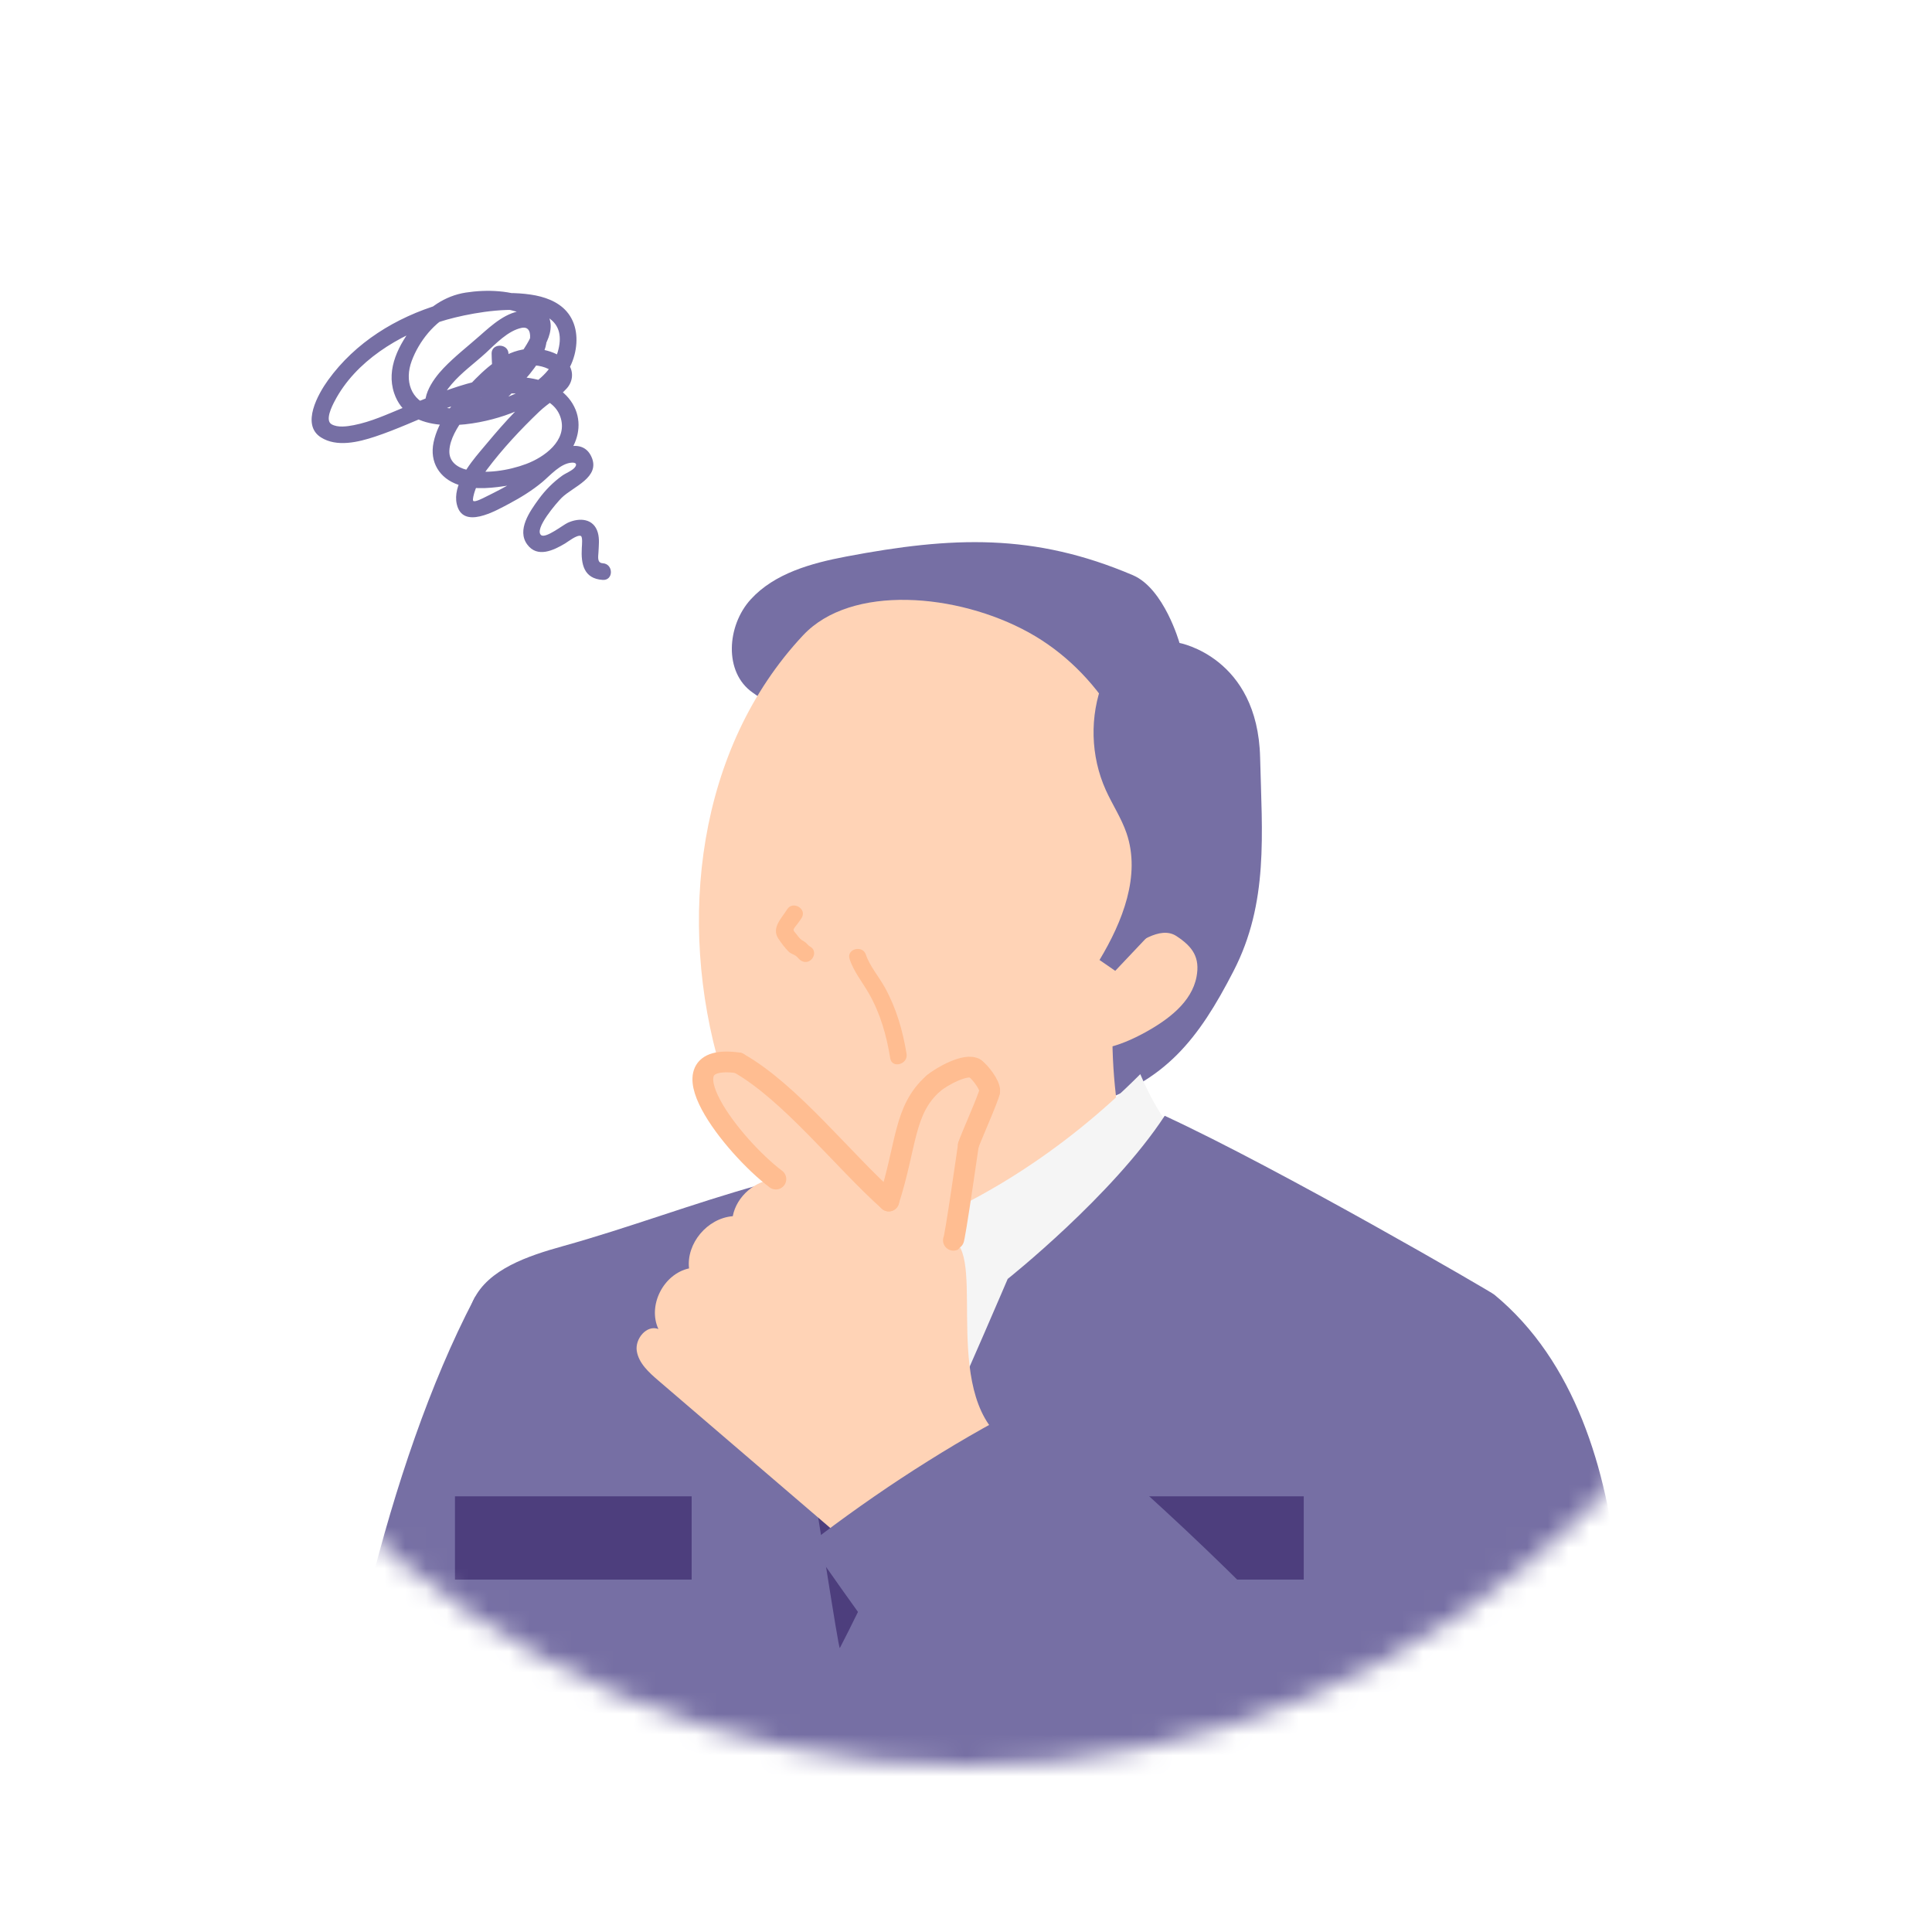 <svg width="93" height="93" viewBox="0 0 93 93" fill="none" xmlns="http://www.w3.org/2000/svg">
<g filter="url(#filter0_d_2053_1311)">
<circle cx="46.5" cy="42.5" r="42.5" fill="white"/>
</g>
<mask id="mask0_2053_1311" style="mask-type:alpha" maskUnits="userSpaceOnUse" x="4" y="0" width="85" height="85">
<circle cx="46.5" cy="42.5" r="42.5" fill="#DEDEDE"/>
</mask>
<g mask="url(#mask0_2053_1311)">
<path d="M36.231 33.339C34.83 32.363 34.989 30.111 36.137 28.853C37.284 27.596 39.053 27.109 40.739 26.789C45.838 25.822 49.768 25.657 54.533 27.688C56.042 28.332 56.777 30.95 56.777 30.95C56.777 30.95 60.542 31.629 60.658 36.465C60.747 40.15 61.073 43.452 59.38 46.74C57.688 50.029 56.09 52.072 52.513 53.163C52.07 53.298 51.571 53.402 51.158 53.195C50.637 52.933 50.469 52.295 50.336 51.735C48.489 43.935 42.532 37.728 36.231 33.339Z" fill="#766FA4"/>
<path d="M38.661 30.577C33.559 36.019 32.577 44.346 34.684 51.455C35.024 52.602 35.475 53.787 36.409 54.552C37.334 55.311 38.587 55.538 39.787 55.642C42.175 55.851 44.976 55.47 46.241 53.466C48.317 53.328 50.128 52.006 51.514 50.478C54.119 47.605 55.659 43.737 55.386 39.894C55.113 36.052 52.923 32.317 49.508 30.437C46.092 28.558 40.976 28.109 38.663 30.576L38.661 30.577Z" fill="#FFD3B6"/>
<path d="M38.431 53.227C39.068 58.081 36.599 63.197 32.373 65.778C35.805 69.898 41.297 72.268 46.701 71.962C52.105 71.655 57.285 68.681 60.214 64.202C59.454 64.465 58.582 64.194 57.958 63.692C57.333 63.19 56.911 62.487 56.537 61.785C54.349 57.679 53.319 52.985 53.588 48.358C49.146 51.19 43.95 52.865 38.431 53.228V53.227Z" fill="#FFD3B6"/>
<path d="M53.936 45.938C54.729 45.422 55.836 44.541 56.629 45.059C57.421 45.576 57.771 46.098 57.597 47.019C57.365 48.245 56.228 49.089 55.12 49.698C53.922 50.357 52.425 50.889 51.218 50.244C52.179 48.444 52.578 47.932 53.936 45.938Z" fill="#FFD3B6"/>
<path d="M51.218 80.931L50.996 80.707C53.357 72.906 55.719 65.104 58.081 57.303C56.371 57.119 54.696 56.635 53.159 55.878C51.954 56.782 50.703 57.625 49.409 58.402C47.773 59.384 46.03 60.276 44.133 60.548C42.08 60.842 40.003 60.393 37.936 60.231C36.873 60.149 35.777 60.147 34.775 60.506C33.885 60.824 33.076 61.474 32.735 62.332L31.768 61.359C32.913 70.298 34.057 79.237 35.201 88.176C39.557 85.163 45.521 84.558 50.409 86.633C50.221 85.403 51.458 80.52 51.218 80.928V80.931Z" fill="#F5F5F5"/>
<path d="M37.885 43.78C37.63 44.196 37.126 44.659 37.464 45.177C37.597 45.38 37.786 45.636 37.962 45.807C38.068 45.912 38.202 45.934 38.314 46.016C38.414 46.09 38.462 46.189 38.579 46.253C39.037 46.505 39.448 45.812 38.99 45.561C38.888 45.505 38.821 45.382 38.71 45.321C38.519 45.216 38.475 45.149 38.336 44.966C38.217 44.809 38.138 44.794 38.266 44.628C38.379 44.484 38.493 44.339 38.589 44.184C38.86 43.741 38.156 43.337 37.886 43.779L37.885 43.78Z" fill="#FFBD91"/>
<path d="M38.233 60.926C38.855 62.89 39.343 64.894 39.694 66.922C41.134 67.071 42.575 67.22 44.016 67.369C44.646 65.112 45.276 62.854 45.894 60.639C44.998 60.491 44.103 60.345 43.208 60.197C42.463 60.075 41.69 59.953 40.963 60.153C39.948 60.431 39.213 61.275 38.233 60.927L38.233 60.926Z" fill="#4D3E7D"/>
<path d="M40.897 46.168C41.094 46.764 41.503 47.263 41.813 47.801C42.374 48.774 42.676 49.843 42.853 50.944C42.936 51.452 43.72 51.236 43.639 50.731C43.459 49.615 43.143 48.527 42.593 47.531C42.306 47.012 41.865 46.505 41.682 45.955C41.52 45.467 40.733 45.676 40.897 46.168Z" fill="#FFBD91"/>
<path d="M54.889 51.706C51.235 55.372 46.789 58.27 41.928 59.823C40.619 58.395 39.145 57.114 37.76 56.117C35.383 58.096 32.478 59.455 29.417 60.017C29.612 60.063 29.806 60.11 29.898 60.248C32.159 63.081 33.871 66.337 34.916 69.791C35.86 67.788 36.804 65.785 37.748 63.781C38.173 62.878 39.272 61.545 40.038 60.895C40.803 60.245 42.13 60.218 42.766 60.545C43.401 60.872 45.113 61.419 45.491 62.018C46.789 64.069 48.086 66.121 49.241 68.075C52.453 64.262 55.383 60.219 57.841 56.001C56.718 54.887 55.705 53.664 54.89 51.706H54.889Z" fill="#F5F5F5"/>
<path d="M40.246 66.155C37.235 73.658 35.08 81.492 33.834 89.464C38.236 89.409 42.642 89.606 47.02 90.054C45.691 87.555 45.727 84.603 45.626 81.785C45.439 76.593 44.684 71.421 43.378 66.387C42.352 66.837 41.076 66.675 40.245 66.156L40.246 66.155Z" fill="#4D3E7D"/>
<path d="M69.693 91.968C68.031 91.956 66.371 91.948 64.71 91.943C60.674 91.931 56.637 91.936 52.601 91.948C50.506 91.953 48.411 91.961 46.316 91.968C40.182 91.99 34.048 92.011 27.915 91.993C26.256 91.988 24.598 91.98 22.94 91.968C23.26 82.519 23.176 72.272 22.686 62.831C22.719 62.741 22.756 62.654 22.796 62.569C23.507 61.095 25.405 60.455 27.101 59.984C30.273 59.102 33.379 57.92 36.551 57.039C37.08 60.288 37.857 62.582 37.746 63.781C37.902 63.699 38.803 69.371 39.519 73.887C39.604 74.421 39.686 74.939 39.764 75.428C40.124 77.694 40.396 79.371 40.427 79.331C40.698 78.81 40.99 78.225 41.3 77.592C42.33 75.484 43.537 72.852 44.665 70.335C46.715 65.761 48.507 61.563 48.507 61.563C48.507 61.563 53.55 57.555 56.065 53.711C61.619 56.275 71.913 62.263 71.927 62.317C70.472 70.329 69.68 78.783 69.632 87.029C69.622 88.686 69.642 90.334 69.693 91.968Z" fill="#766FA4"/>
<path d="M27.915 91.993C26.256 91.988 24.598 91.98 22.94 91.968H15.127C16.047 82.445 18.635 70.553 22.796 62.569C22.821 62.523 22.845 62.476 22.869 62.43C23.473 62.079 23.45 61.949 24.269 61.562C26.718 64.334 27.788 68.371 27.797 71.995C27.81 77.654 27.884 85.636 27.914 91.968C27.915 91.976 27.915 91.984 27.915 91.993Z" fill="#766FA4"/>
<path d="M78.999 91.968H64.707C64.707 91.96 64.709 91.952 64.71 91.943C64.996 88.958 65.29 85.669 65.65 82.415C66.01 79.149 66.435 75.918 66.983 73.067C67.738 69.135 68.828 65.049 71.927 62.317C75.819 65.523 77.354 70.732 77.871 75.701C78.342 80.221 78.155 87.103 78.999 91.968Z" fill="#766FA4"/>
<path d="M62.758 72.028H48.914V76.036H62.758V72.028Z" fill="#4D3E7D"/>
<path d="M33.294 72.028H21.901V76.036H33.294V72.028Z" fill="#4D3E7D"/>
<path d="M53.095 32.806C52.444 34.476 52.494 36.398 53.23 38.032C53.545 38.731 53.98 39.38 54.228 40.106C54.923 42.141 54.037 44.363 52.927 46.211C53.18 46.385 53.431 46.559 53.684 46.733C55 45.341 56.316 43.95 57.632 42.558C57.432 40.672 57.227 38.771 56.619 36.972C56.011 35.174 54.959 33.463 53.094 32.806H53.095Z" fill="#766FA4"/>
<path d="M23.665 17.025C23.682 17.592 23.662 18.661 24.493 18.66C24.925 18.66 25.266 18.292 25.513 17.986C25.786 17.647 26.055 17.268 26.208 16.86C26.503 16.077 26.237 14.938 25.213 14.961C24.411 14.979 23.673 15.651 23.113 16.146C22.524 16.667 21.888 17.158 21.347 17.726C20.805 18.294 20.075 19.337 20.717 20.061C21.039 20.424 21.659 20.47 22.11 20.412C22.691 20.338 23.25 20.049 23.722 19.719C24.671 19.059 25.351 18.128 25.931 17.151C26.2 16.698 26.525 16.197 26.508 15.652C26.491 15.107 26.05 14.659 25.565 14.421C24.634 13.964 23.428 13.927 22.418 14.084C21.407 14.241 20.566 14.836 19.929 15.65C19.211 16.569 18.575 17.736 18.973 18.924C19.611 20.828 22.138 20.59 23.696 20.182C25.255 19.774 27.209 18.813 27.656 17.076C27.839 16.363 27.776 15.565 27.275 14.991C26.848 14.5 26.187 14.276 25.555 14.182C24.122 13.969 22.58 14.229 21.203 14.639C19.051 15.28 17.103 16.484 15.793 18.297C15.317 18.956 14.478 20.436 15.447 21.053C16.212 21.54 17.255 21.282 18.053 21.018C20.122 20.334 22.119 19.104 24.336 18.951C25.292 18.886 26.688 19.062 26.997 20.14C27.306 21.218 26.196 22.006 25.338 22.33C24.48 22.654 23.35 22.831 22.469 22.615C22.001 22.5 21.61 22.216 21.631 21.698C21.655 21.127 22.021 20.566 22.34 20.111C22.721 19.568 23.178 19.072 23.662 18.617C24.12 18.186 24.633 17.742 25.273 17.614C25.676 17.534 26.176 17.607 26.524 17.832C26.663 17.922 26.763 18.007 26.679 18.162C26.557 18.388 26.129 18.604 25.933 18.763C24.883 19.613 23.981 20.69 23.119 21.72C22.589 22.353 21.784 23.363 21.987 24.264C22.267 25.512 23.846 24.597 24.494 24.254C25.062 23.953 25.611 23.615 26.104 23.205C26.49 22.883 26.983 22.298 27.53 22.27C27.714 22.261 27.793 22.34 27.674 22.495C27.549 22.657 27.227 22.778 27.06 22.899C26.621 23.218 26.252 23.589 25.933 24.025C25.508 24.608 24.864 25.51 25.379 26.209C25.863 26.869 26.642 26.494 27.201 26.161C27.343 26.076 27.77 25.734 27.955 25.797C28.057 25.831 28.012 26.253 28.006 26.378C27.964 27.143 28.094 27.858 29.015 27.915C29.539 27.947 29.536 27.145 29.015 27.113C28.727 27.096 28.799 26.791 28.809 26.57C28.823 26.261 28.864 25.941 28.777 25.637C28.581 24.949 27.887 24.905 27.323 25.168C27.09 25.278 26.266 25.93 26.05 25.76C25.689 25.475 26.813 24.183 27.037 23.962C27.582 23.424 28.916 22.983 28.472 21.993C28.027 21.002 26.771 21.622 26.188 22.078C25.736 22.43 25.331 22.818 24.843 23.125C24.355 23.432 23.859 23.678 23.353 23.929C23.256 23.977 22.857 24.188 22.781 24.111C22.73 24.061 22.818 23.768 22.841 23.69C22.963 23.292 23.193 22.934 23.441 22.601C24.18 21.615 25.065 20.666 25.958 19.814C26.372 19.419 26.91 19.116 27.287 18.691C27.562 18.381 27.619 17.951 27.405 17.59C27.029 16.956 26.055 16.727 25.362 16.797C24.225 16.912 23.335 17.757 22.593 18.543C21.851 19.33 21.089 20.247 20.87 21.297C20.673 22.239 21.15 23.029 22.067 23.337C22.864 23.605 23.767 23.488 24.578 23.352C25.588 23.183 26.621 22.751 27.281 21.952C27.799 21.325 28.017 20.485 27.705 19.718C27.369 18.895 26.557 18.408 25.702 18.236C23.572 17.808 21.322 18.838 19.4 19.63C18.628 19.948 17.86 20.303 17.036 20.464C16.715 20.526 16.257 20.597 15.958 20.421C15.636 20.232 15.979 19.555 16.11 19.306C17.119 17.382 19.176 16.141 21.205 15.479C22.645 15.011 27.723 13.974 26.846 16.949C26.398 18.467 24.525 19.19 23.111 19.499C22.366 19.661 21.541 19.769 20.793 19.566C19.758 19.286 19.468 18.319 19.818 17.374C20.168 16.429 20.926 15.471 21.834 15.075C22.667 14.711 23.778 14.732 24.649 14.944C25.092 15.052 25.801 15.302 25.669 15.868C25.557 16.344 25.193 16.82 24.931 17.227C24.354 18.123 23.637 18.946 22.65 19.414C22.384 19.54 21.46 19.851 21.318 19.481C21.193 19.156 21.55 18.716 21.74 18.494C22.221 17.927 22.834 17.494 23.38 16.994C23.856 16.557 24.447 15.919 25.111 15.782C25.493 15.704 25.556 16.063 25.502 16.377C25.441 16.727 25.204 17.053 24.998 17.335C24.878 17.5 24.737 17.635 24.6 17.784C24.58 17.805 24.486 17.865 24.492 17.861C24.612 17.8 24.529 17.969 24.544 17.813C24.556 17.695 24.491 17.52 24.485 17.394C24.48 17.268 24.482 17.15 24.478 17.028C24.463 16.513 23.649 16.511 23.664 17.028L23.665 17.025Z" fill="#766FA4"/>
<path d="M42.783 57.812C43.658 55.095 43.489 53.425 44.924 52.157C45.3 51.825 46.527 51.148 46.939 51.436C47.178 51.603 47.674 52.242 47.64 52.528C47.605 52.815 46.688 54.851 46.613 55.13C46.613 55.13 45.964 59.666 45.894 59.702C47.47 60.602 45.196 67.433 48.636 69.567C45.849 70.797 43.239 72.415 40.906 74.357C37.833 71.721 34.759 69.085 31.685 66.45C31.23 66.059 30.745 65.619 30.652 65.031C30.56 64.444 31.132 63.757 31.693 63.975C31.167 62.843 31.933 61.327 33.168 61.056C33.032 59.853 34.048 58.642 35.273 58.543C35.455 57.585 36.358 56.807 37.347 56.756C35.272 55.195 31.686 50.623 35.538 51.163C38.032 52.564 40.59 55.862 42.783 57.812L42.783 57.812Z" fill="#FFD3B6"/>
<path d="M48.636 69.568C45.849 70.798 43.239 72.416 40.906 74.358" stroke="#FFBD91" stroke-linecap="round" stroke-linejoin="round"/>
<path d="M46.613 55.131C46.613 55.131 45.965 59.666 45.894 59.702" stroke="#FFBD91" stroke-linecap="round" stroke-linejoin="round"/>
<path d="M47.639 52.529C47.605 52.815 46.688 54.852 46.612 55.131" stroke="#FFBD91" stroke-linecap="round" stroke-linejoin="round"/>
<path d="M46.939 51.436C47.178 51.603 47.674 52.242 47.64 52.528" stroke="#FFBD91" stroke-linecap="round" stroke-linejoin="round"/>
<path d="M44.924 52.157C45.3 51.825 46.527 51.148 46.939 51.436" stroke="#FFBD91" stroke-linecap="round" stroke-linejoin="round"/>
<path d="M42.783 57.813C43.658 55.095 43.49 53.425 44.924 52.157" stroke="#FFBD91" stroke-linecap="round" stroke-linejoin="round"/>
<path d="M35.537 51.164C38.031 52.565 40.59 55.863 42.783 57.812" stroke="#FFBD91" stroke-linecap="round" stroke-linejoin="round"/>
<path d="M37.348 56.757C35.272 55.196 31.686 50.623 35.538 51.163" stroke="#FFBD91" stroke-linecap="round" stroke-linejoin="round"/>
<path d="M72.508 91.968H52.619C52.613 91.961 52.607 91.954 52.601 91.948C48.687 87.419 44.945 82.668 41.3 77.592C40.786 76.877 40.274 76.156 39.765 75.428C39.502 75.053 39.24 74.677 38.979 74.299C39.159 74.161 39.339 74.023 39.52 73.887C41.197 72.62 42.924 71.426 44.666 70.335C46.42 69.233 48.192 68.235 49.944 67.368C55.538 71.982 60.793 77.016 65.65 82.415C66.956 83.866 68.232 85.342 69.479 86.844C69.53 86.906 69.581 86.967 69.632 87.029C70.551 88.141 71.448 89.291 72.041 90.609C72.236 91.044 72.396 91.501 72.508 91.968Z" fill="#766FA4"/>
</g>
<defs>
<filter id="filter0_d_2053_1311" x="0" y="0" width="93" height="93" filterUnits="userSpaceOnUse" color-interpolation-filters="sRGB">
<feFlood flood-opacity="0" result="BackgroundImageFix"/>
<feColorMatrix in="SourceAlpha" type="matrix" values="0 0 0 0 0 0 0 0 0 0 0 0 0 0 0 0 0 0 127 0" result="hardAlpha"/>
<feOffset dy="4"/>
<feGaussianBlur stdDeviation="2"/>
<feComposite in2="hardAlpha" operator="out"/>
<feColorMatrix type="matrix" values="0 0 0 0 0 0 0 0 0 0 0 0 0 0 0 0 0 0 0.25 0"/>
<feBlend mode="normal" in2="BackgroundImageFix" result="effect1_dropShadow_2053_1311"/>
<feBlend mode="normal" in="SourceGraphic" in2="effect1_dropShadow_2053_1311" result="shape"/>
</filter>
</defs>
</svg>
